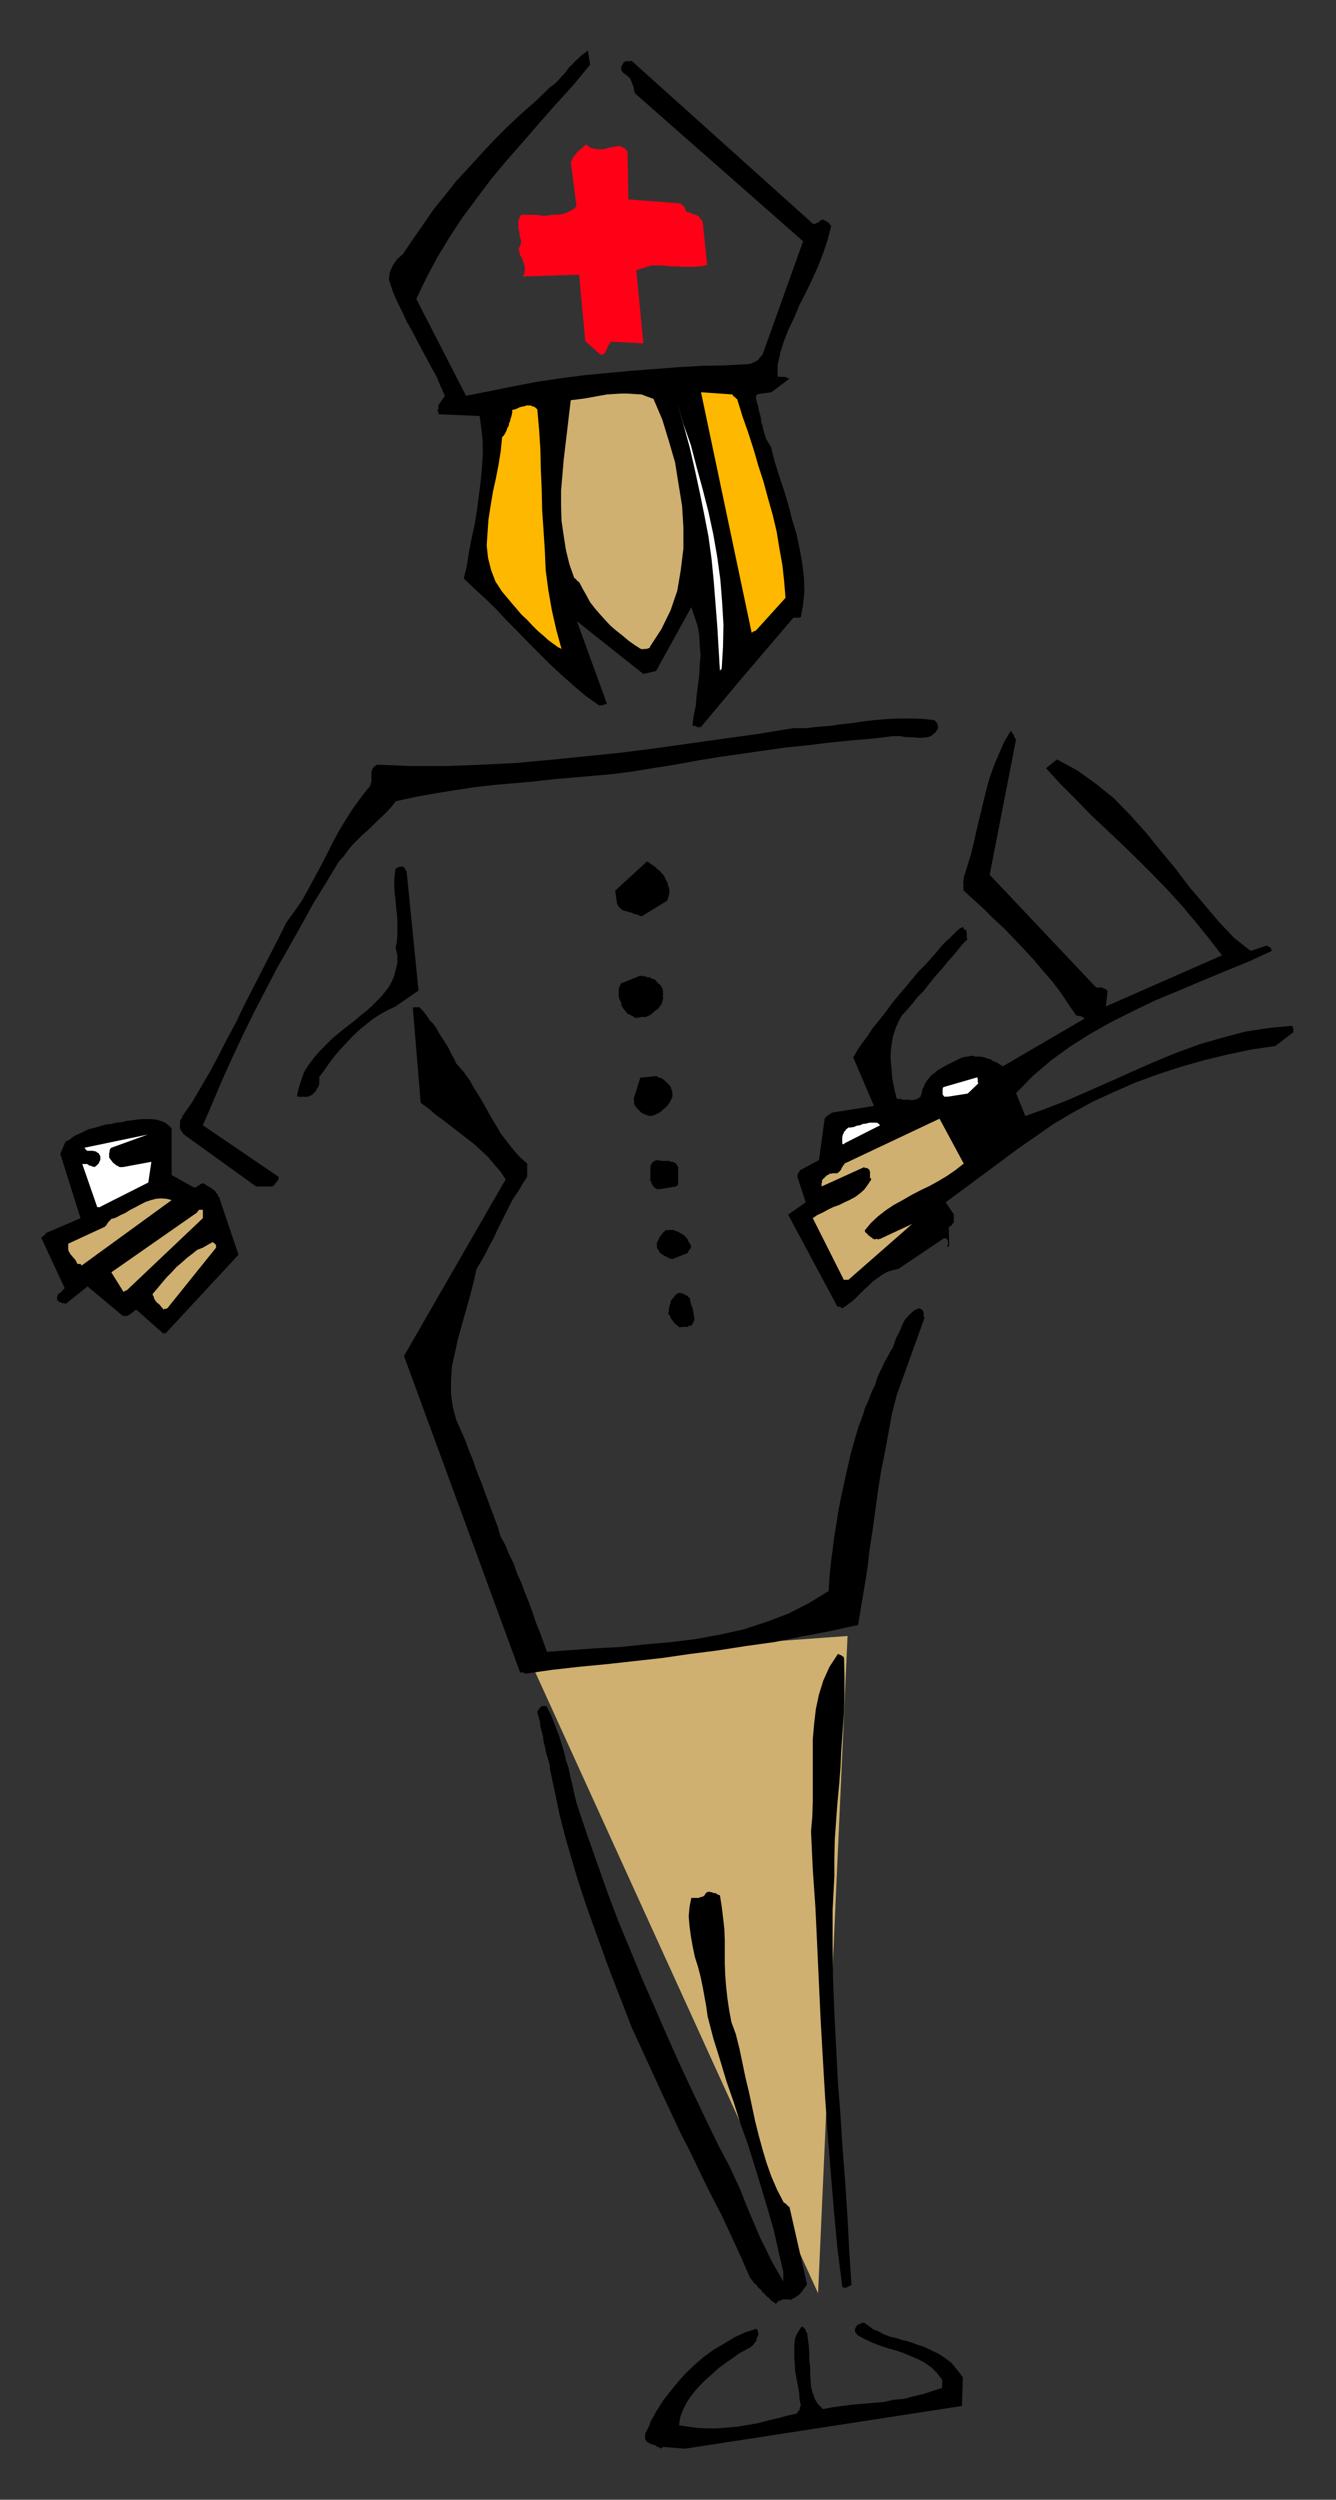 <?xml version="1.0" encoding="UTF-8" standalone="no"?>
<svg
   xmlns:dc="http://purl.org/dc/elements/1.1/"
   xmlns:cc="http://creativecommons.org/ns#"
   xmlns:rdf="http://www.w3.org/1999/02/22-rdf-syntax-ns#"
   xmlns:svg="http://www.w3.org/2000/svg"
   xmlns="http://www.w3.org/2000/svg"
   xmlns:sodipodi="http://sodipodi.sourceforge.net/DTD/sodipodi-0.dtd"
   xmlns:inkscape="http://www.inkscape.org/namespaces/inkscape"
   version="1.0"
   width="129.808mm"
   height="242.767mm"
   id="svg61"
   sodipodi:docname="CCM00852.WMF">
  <rect width="100%" height="100%" fill="#333333" stroke="none"/>
  <sodipodi:namedview
     pagecolor="#ffffff"
     bordercolor="#666666"
     borderopacity="1"
     objecttolerance="10"
     gridtolerance="10"
     guidetolerance="10"
     inkscape:pageopacity="0"
     inkscape:pageshadow="2"
     inkscape:window-width="640"
     inkscape:window-height="480"
     id="namedview63" />
  <defs
     id="defs3">
    <pattern
       id="WMFhbasepattern"
       patternUnits="userSpaceOnUse"
       width="6"
       height="6"
       x="0"
       y="0" />
  </defs>
  <path
     style="fill:#cfb070;fill-rule:evenodd;fill-opacity:1;stroke:none;"
     d="  M 194.405,609.059   L 311.241,600.494   L 300.414,841.759   L 194.405,609.059   L 194.405,609.059  z "
     id="path5" />
  <path
     style="fill:#000000;fill-rule:evenodd;fill-opacity:1;stroke:none;"
     d="  M 243.369,898.156   L 251.611,898.802   L 353.257,883.128   L 353.58,872.624   L 352.126,870.685   L 350.833,869.069   L 349.54,867.453   L 347.924,866.16   L 346.308,865.029   L 344.531,863.898   L 342.753,863.09   L 340.814,862.12   L 339.036,861.312   L 336.936,860.666   L 334.835,859.858   L 332.734,859.211   L 331.118,858.888   L 329.825,858.403   L 328.532,858.08   L 327.078,857.757   L 325.785,857.272   L 324.492,856.787   L 323.361,856.141   L 322.068,855.494   L 320.614,855.01   L 319.483,854.04   L 318.513,853.394   L 317.382,852.586   L 316.897,852.586   L 316.574,852.586   L 316.412,852.747   L 316.251,852.747   L 315.766,853.071   L 315.604,853.071   L 315.281,853.232   L 314.796,853.394   L 314.635,853.717   L 314.473,854.04   L 314.15,854.363   L 313.988,855.01   L 313.988,855.01   L 313.988,855.171   L 313.988,855.494   L 313.988,855.656   L 313.988,855.979   L 314.15,856.141   L 314.15,856.302   L 314.473,856.302   L 314.473,856.626   L 314.635,856.787   L 314.796,856.949   L 315.12,857.272   L 317.544,858.565   L 320.291,859.858   L 323.2,860.989   L 326.108,861.958   L 329.017,862.766   L 331.926,863.736   L 334.512,864.867   L 337.259,865.998   L 339.683,867.291   L 342.107,869.069   L 344.208,871.169   L 346.147,873.755   L 345.985,873.755   L 345.985,874.078   L 345.985,874.24   L 345.985,874.401   L 345.985,874.725   L 345.985,874.886   L 345.985,875.048   L 345.985,875.371   L 345.985,875.533   L 345.985,875.856   L 345.985,876.017   L 345.985,876.502   L 342.43,877.633   L 339.036,878.764   L 335.481,879.572   L 331.926,880.542   L 328.048,880.865   L 324.492,881.673   L 320.614,881.996   L 316.897,882.32   L 313.019,882.643   L 309.302,883.128   L 305.747,883.612   L 302.192,884.259   L 300.414,882.481   L 299.283,880.704   L 298.475,878.441   L 297.828,876.179   L 297.667,873.755   L 297.505,871.331   L 297.505,868.907   L 297.182,866.16   L 297.182,863.736   L 297.02,860.989   L 296.697,858.565   L 296.374,856.302   L 296.051,855.979   L 295.889,855.656   L 295.889,855.171   L 295.728,855.01   L 295.404,854.848   L 295.404,854.525   L 295.243,854.363   L 294.92,854.363   L 294.758,854.04   L 294.596,854.04   L 294.273,854.04   L 294.112,854.363   L 292.98,856.141   L 292.011,858.08   L 291.688,860.342   L 291.688,862.766   L 291.688,865.352   L 291.849,867.776   L 292.011,870.361   L 292.496,873.109   L 292.98,875.533   L 293.465,878.28   L 293.627,880.704   L 294.112,883.128   L 293.788,883.451   L 293.788,883.451   L 293.788,883.774   L 293.788,883.774   L 293.627,884.259   L 293.627,884.582   L 293.465,884.744   L 293.142,884.905   L 293.142,884.905   L 292.98,885.39   L 292.819,885.39   L 292.819,885.875   L 289.102,886.683   L 285.547,887.652   L 281.992,888.46   L 278.436,889.43   L 274.72,890.076   L 270.841,890.723   L 267.125,891.046   L 263.408,891.369   L 259.691,891.369   L 256.136,891.207   L 252.742,890.723   L 249.349,890.238   L 249.833,887.168   L 250.803,884.582   L 252.096,881.996   L 253.712,879.572   L 255.489,877.31   L 257.267,875.371   L 259.368,873.27   L 261.63,871.331   L 263.892,869.23   L 266.317,867.453   L 268.902,865.675   L 271.326,863.898   L 271.972,863.574   L 272.78,863.09   L 273.75,862.605   L 274.396,862.12   L 275.043,861.958   L 275.689,861.474   L 276.497,860.827   L 276.82,860.342   L 277.305,859.696   L 277.79,859.05   L 277.952,858.08   L 278.436,857.272   L 278.436,856.949   L 278.436,856.787   L 278.436,856.626   L 278.436,856.302   L 278.275,855.979   L 278.275,855.656   L 278.275,855.494   L 277.952,855.171   L 277.952,855.01   L 277.79,854.848   L 277.628,854.848   L 277.628,854.848   L 273.588,856.141   L 269.71,857.918   L 265.993,860.181   L 262.115,862.443   L 258.56,865.029   L 255.166,867.937   L 251.773,871.169   L 249.025,874.24   L 246.117,877.795   L 243.369,881.35   L 240.945,885.228   L 238.683,889.268   L 238.683,889.591   L 238.521,890.238   L 238.198,890.723   L 238.037,891.207   L 237.713,891.692   L 237.552,892.177   L 237.39,892.5   L 237.067,892.985   L 236.905,893.47   L 236.905,893.955   L 236.905,894.601   L 236.905,895.247   L 237.067,895.732   L 237.39,895.894   L 237.552,896.379   L 238.037,896.54   L 238.521,896.863   L 238.845,897.025   L 239.491,897.187   L 240.299,897.51   L 240.945,897.671   L 241.269,898.156   L 242.077,898.318   L 242.723,898.802   L 242.885,898.641   L 242.885,898.641   L 242.885,898.641   L 242.885,898.641   L 243.208,898.318   L 243.208,898.318   L 243.208,898.318   L 243.369,898.156   L 243.369,898.156   L 243.369,898.156   L 243.369,898.156   L 243.369,898.156   L 243.369,898.156  z "
     id="path7" />
  <path
     style="fill:#000000;fill-rule:evenodd;fill-opacity:1;stroke:none;"
     d="  M 285.547,845.152   L 285.547,844.991   L 285.547,844.991   L 285.87,844.667   L 285.87,844.667   L 286.032,844.506   L 286.193,844.506   L 286.516,844.506   L 286.678,844.344   L 287.001,844.344   L 287.163,844.021   L 287.324,844.021   L 287.809,844.021   L 287.809,844.021   L 287.971,844.021   L 288.294,844.021   L 288.456,844.021   L 288.779,844.021   L 288.94,844.021   L 289.102,844.021   L 289.425,844.021   L 289.587,844.021   L 289.91,844.021   L 290.072,844.021   L 290.233,844.344   L 290.718,844.021   L 291.364,843.536   L 292.011,843.375   L 292.496,842.89   L 293.142,842.567   L 293.627,842.082   L 294.112,841.597   L 294.596,840.951   L 294.92,840.466   L 295.404,839.82   L 295.889,839.173   L 296.374,838.527   L 289.91,810.086   L 289.587,809.924   L 289.425,809.924   L 289.425,809.601   L 289.102,809.601   L 289.102,809.439   L 288.94,809.278   L 288.779,809.278   L 288.779,808.955   L 288.456,808.793   L 288.294,808.793   L 287.971,808.47   L 287.809,808.47   L 285.385,803.783   L 283.284,798.936   L 281.507,793.926   L 280.052,789.078   L 278.598,783.745   L 277.305,778.574   L 276.174,773.242   L 275.043,767.909   L 273.75,762.576   L 272.619,757.082   L 271.488,751.749   L 270.195,746.578   L 268.579,742.215   L 267.771,737.852   L 267.125,733.489   L 266.64,729.126   L 266.317,724.924   L 266.155,720.723   L 266.155,716.521   L 266.155,712.158   L 265.993,707.956   L 265.509,703.755   L 265.024,699.715   L 264.377,695.675   L 263.892,695.513   L 263.731,695.513   L 263.246,695.19   L 263.084,695.029   L 262.6,694.867   L 261.953,694.867   L 261.469,694.544   L 260.984,694.544   L 260.499,694.382   L 260.176,694.382   L 259.691,694.544   L 259.206,694.867   L 259.045,695.19   L 258.721,695.675   L 258.56,695.837   L 258.075,696.16   L 257.59,696.321   L 257.267,696.321   L 256.621,696.645   L 256.136,696.645   L 255.489,696.645   L 255.005,696.645   L 254.358,696.645   L 253.873,696.645   L 253.227,699.877   L 252.904,703.432   L 253.227,707.148   L 253.712,710.704   L 254.358,714.42   L 255.166,718.299   L 256.297,721.854   L 257.267,725.571   L 258.075,729.449   L 258.721,733.004   L 259.368,736.559   L 259.853,740.114   L 261.953,748.194   L 264.377,755.951   L 266.801,764.031   L 269.548,771.949   L 271.972,779.706   L 274.72,787.301   L 277.144,795.057   L 279.568,802.975   L 281.83,810.571   L 284.092,818.327   L 285.87,826.245   L 287.648,834.002   L 287.648,834.164   L 287.648,834.648   L 287.648,834.972   L 287.648,835.295   L 287.648,835.618   L 287.648,835.78   L 287.648,835.941   L 287.648,836.264   L 287.648,836.426   L 287.648,836.749   L 287.648,836.911   L 287.648,837.396   L 285.385,833.517   L 283.123,829.477   L 281.184,825.437   L 279.083,821.236   L 277.305,817.034   L 275.366,812.51   L 273.588,808.147   L 271.811,803.622   L 269.71,799.097   L 267.771,794.896   L 265.509,790.694   L 263.408,786.654   L 258.56,776.635   L 253.873,766.778   L 249.187,756.759   L 244.662,746.578   L 240.299,736.559   L 235.774,726.217   L 231.573,716.036   L 227.209,705.532   L 223.169,694.867   L 219.291,683.878   L 215.413,672.89   L 211.696,661.74   L 210.888,658.346   L 210.241,655.276   L 209.433,652.044   L 208.787,648.974   L 207.817,646.065   L 207.171,643.156   L 206.201,640.086   L 205.393,637.339   L 204.262,634.43   L 203.293,631.844   L 202.161,629.097   L 200.869,626.673   L 200.707,626.35   L 200.222,626.188   L 199.737,626.188   L 199.576,626.188   L 199.091,626.188   L 198.929,626.35   L 198.445,626.673   L 198.283,626.835   L 197.96,627.32   L 197.798,627.481   L 197.475,627.966   L 197.313,628.612   L 197.798,630.228   L 198.283,632.006   L 198.445,633.783   L 198.929,635.561   L 199.414,637.339   L 199.576,639.116   L 200.061,640.894   L 200.384,642.671   L 200.869,644.449   L 201.353,646.065   L 201.838,647.842   L 202,649.62   L 203.777,657.861   L 205.555,666.426   L 207.656,674.506   L 209.918,682.424   L 212.342,690.504   L 214.928,698.422   L 217.675,706.179   L 220.422,713.774   L 223.169,721.369   L 226.078,728.964   L 228.987,736.398   L 231.896,743.993   L 235.613,752.072   L 239.168,759.829   L 242.723,767.586   L 246.278,775.181   L 249.833,782.776   L 253.712,790.371   L 257.267,797.804   L 260.984,805.399   L 264.862,812.833   L 268.417,820.428   L 271.972,828.185   L 275.528,836.264   L 276.174,836.911   L 276.82,837.88   L 277.79,838.688   L 278.436,839.658   L 279.406,840.466   L 280.052,841.436   L 280.86,842.082   L 281.507,842.89   L 282.476,843.536   L 283.123,844.344   L 284.092,844.991   L 284.9,845.637   L 284.9,845.475   L 284.9,845.475   L 284.9,845.475   L 284.9,845.475   L 285.224,845.475   L 285.224,845.475   L 285.224,845.152   L 285.385,845.152   L 285.385,845.152   L 285.385,845.152   L 285.385,845.152   L 285.547,845.152   L 285.547,845.152  z "
     id="path9" />
  <path
     style="fill:#000000;fill-rule:evenodd;fill-opacity:1;stroke:none;"
     d="  M 310.11,839.82   L 310.11,839.658   L 310.433,839.658   L 310.595,839.658   L 310.918,839.658   L 311.08,839.658   L 311.241,839.335   L 311.564,839.335   L 311.726,839.173   L 311.888,839.173   L 312.211,838.85   L 312.372,838.85   L 312.696,838.85   L 311.888,826.569   L 311.241,814.126   L 310.433,801.683   L 309.464,789.078   L 308.656,776.635   L 307.686,764.031   L 307.04,751.264   L 306.393,738.821   L 305.908,726.055   L 305.747,713.612   L 305.747,701.008   L 306.393,688.726   L 306.393,681.778   L 306.555,675.152   L 307.04,668.365   L 307.524,661.74   L 308.171,654.953   L 308.656,648.489   L 308.979,641.863   L 309.464,635.076   L 309.948,628.451   L 310.11,621.987   L 310.11,615.2   L 309.948,608.574   L 309.787,608.251   L 309.787,608.251   L 309.787,608.089   L 309.464,608.089   L 309.464,607.928   L 309.302,607.928   L 308.979,607.605   L 308.817,607.605   L 308.656,607.443   L 308.332,607.443   L 308.009,607.12   L 307.686,607.12   L 304.616,611.806   L 302.353,616.816   L 300.737,621.987   L 299.606,627.32   L 298.96,632.814   L 298.475,638.47   L 298.475,644.126   L 298.475,649.943   L 298.475,655.437   L 298.475,661.093   L 298.313,666.588   L 297.828,672.244   L 298.475,686.141   L 299.444,700.2   L 300.091,713.936   L 300.737,728.156   L 301.384,741.892   L 302.192,755.951   L 303,769.848   L 303.969,783.745   L 305.1,797.643   L 306.232,811.379   L 307.524,825.276   L 309.302,839.335   L 309.302,839.335   L 309.302,839.335   L 309.302,839.335   L 309.464,839.335   L 309.464,839.335   L 309.464,839.658   L 309.787,839.658   L 309.787,839.658   L 309.948,839.658   L 309.948,839.658   L 309.948,839.658   L 310.11,839.82   L 310.11,839.82  z "
     id="path11" />
  <path
     style="fill:#000000;fill-rule:evenodd;fill-opacity:1;stroke:none;"
     d="  M 192.627,614.392   L 202.646,612.937   L 212.665,611.806   L 222.846,610.837   L 233.027,609.705   L 243.208,608.574   L 253.227,607.12   L 263.408,605.827   L 273.75,604.211   L 284.254,602.757   L 294.596,600.656   L 304.777,598.717   L 315.12,596.455   L 316.251,589.506   L 317.382,582.88   L 318.513,575.932   L 319.321,568.821   L 320.452,561.55   L 321.422,554.439   L 322.392,547.329   L 323.523,540.219   L 324.977,532.947   L 326.27,525.837   L 327.563,518.888   L 329.34,511.939   L 339.521,483.66   L 339.198,483.175   L 339.198,482.69   L 339.198,482.529   L 339.198,482.044   L 339.198,481.882   L 339.036,481.559   L 339.036,481.236   L 338.713,480.913   L 338.552,480.751   L 338.067,480.428   L 337.905,480.266   L 337.42,480.266   L 335.804,480.913   L 334.512,482.044   L 333.38,483.175   L 332.249,484.468   L 331.441,486.084   L 330.795,487.7   L 329.987,489.477   L 329.179,490.932   L 328.532,492.709   L 327.886,494.648   L 326.916,496.103   L 326.108,497.719   L 324.977,499.658   L 324.008,501.759   L 322.876,504.021   L 322.068,505.96   L 321.422,508.223   L 320.452,510.162   L 319.483,512.424   L 318.675,514.686   L 317.705,516.626   L 317.059,518.888   L 316.251,521.15   L 315.281,523.574   L 313.827,528.584   L 312.372,533.755   L 311.241,538.764   L 310.11,543.774   L 308.979,548.945   L 308.009,553.793   L 307.201,558.964   L 306.393,563.812   L 305.747,568.983   L 305.1,573.831   L 304.616,578.84   L 304.292,584.012   L 297.182,588.375   L 289.587,592.253   L 281.507,595.323   L 273.104,598.07   L 264.377,600.01   L 255.489,601.626   L 246.44,602.757   L 237.067,603.565   L 228.017,604.534   L 218.806,605.019   L 209.918,605.666   L 200.869,606.312   L 199.576,602.757   L 198.283,599.202   L 196.829,595.647   L 195.536,591.768   L 194.243,588.213   L 192.789,584.658   L 191.496,581.103   L 189.88,577.548   L 188.587,573.831   L 186.971,570.599   L 185.517,567.044   L 183.739,563.812   L 182.769,560.418   L 181.638,557.348   L 180.507,554.278   L 179.214,550.884   L 178.083,547.814   L 176.952,544.582   L 175.659,541.512   L 174.528,538.441   L 173.397,535.209   L 172.104,532.139   L 170.973,528.907   L 169.68,525.998   L 167.579,521.312   L 166.286,516.464   L 165.64,511.616   L 165.64,506.607   L 165.963,501.435   L 167.094,496.426   L 168.225,491.255   L 169.68,486.084   L 171.134,480.913   L 172.589,475.742   L 173.881,470.732   L 175.013,465.723   L 176.79,462.814   L 178.406,459.905   L 179.699,457.319   L 181.315,454.411   L 182.608,451.502   L 184.062,448.593   L 185.517,445.685   L 186.971,442.776   L 188.425,440.029   L 190.203,437.443   L 191.819,434.696   L 193.597,431.949   L 193.597,427.101   L 190.849,424.677   L 188.425,421.93   L 186.163,419.021   L 183.901,416.112   L 182.123,413.042   L 180.184,409.81   L 178.406,406.578   L 176.467,403.185   L 174.528,400.114   L 172.589,396.721   L 170.326,393.489   L 167.579,390.418   L 166.771,388.641   L 165.64,386.702   L 164.67,384.601   L 163.539,382.823   L 162.408,381.046   L 161.277,379.268   L 160.307,377.491   L 159.176,375.875   L 157.721,374.42   L 156.59,372.643   L 155.297,371.027   L 153.681,369.411   L 153.681,369.734   L 153.681,369.734   L 153.52,369.734   L 153.358,369.734   L 153.035,369.734   L 152.873,369.734   L 152.712,369.734   L 152.389,369.734   L 152.227,369.734   L 151.904,369.734   L 151.742,369.734   L 151.581,369.734   L 154.489,404.8   L 157.398,406.901   L 159.984,409.164   L 162.893,411.264   L 165.801,413.527   L 168.549,415.627   L 171.457,417.89   L 174.366,420.152   L 176.79,422.415   L 179.376,424.839   L 181.638,427.586   L 183.901,430.171   L 185.678,432.918   L 148.349,497.719   L 191.011,613.907   L 191.334,613.907   L 191.334,613.907   L 191.334,613.907   L 191.496,613.907   L 191.496,613.907   L 191.819,613.907   L 191.819,613.907   L 191.981,613.907   L 192.142,613.907   L 192.465,614.069   L 192.627,614.069   L 192.627,614.392   L 192.627,614.392  z "
     id="path13" />
  <path
     style="fill:#000000;fill-rule:evenodd;fill-opacity:1;stroke:none;"
     d="  M 60.762,489.477   L 87.587,460.551   L 80.638,440.029   L 80.638,439.544   L 80.154,439.221   L 79.992,438.413   L 79.507,438.089   L 79.184,437.443   L 78.699,436.958   L 78.053,436.473   L 77.406,435.989   L 76.598,435.504   L 75.952,435.181   L 75.306,434.696   L 74.498,434.211   L 74.174,434.534   L 74.013,434.534   L 73.69,434.534   L 73.528,434.696   L 73.366,434.858   L 73.043,435.181   L 72.882,435.181   L 72.558,435.342   L 72.397,435.504   L 71.912,435.827   L 71.75,435.827   L 71.104,435.827   L 63.024,431.302   L 63.024,414.173   L 61.893,413.042   L 60.6,412.072   L 58.984,411.426   L 57.368,410.941   L 55.59,410.78   L 53.813,410.78   L 52.035,410.78   L 50.258,410.941   L 48.318,411.264   L 46.541,411.426   L 44.763,411.911   L 42.662,412.072   L 40.885,412.557   L 39.107,412.719   L 37.33,413.204   L 35.714,413.688   L 33.936,414.173   L 32.482,414.496   L 30.866,415.304   L 29.573,415.951   L 27.957,416.597   L 26.664,417.405   L 25.533,418.375   L 24.078,419.021   L 22.139,423.546   L 29.573,447.139   L 16.806,452.633   L 16.806,452.795   L 16.806,452.795   L 16.806,452.956   L 16.483,452.956   L 16.483,453.28   L 16.322,453.28   L 16.322,453.441   L 16.16,453.603   L 15.837,453.603   L 15.675,453.926   L 15.352,454.088   L 15.19,454.411   L 23.755,472.833   L 23.432,473.156   L 23.27,473.318   L 22.947,473.641   L 22.786,473.964   L 22.301,474.287   L 22.139,474.449   L 21.978,474.61   L 21.493,474.934   L 21.17,475.095   L 21.17,475.58   L 21.008,476.065   L 20.846,476.55   L 21.008,476.873   L 21.008,477.196   L 21.17,477.358   L 21.493,477.519   L 21.654,477.842   L 22.139,478.004   L 22.301,478.004   L 22.786,478.327   L 23.27,478.327   L 23.432,478.327   L 23.917,478.489   L 24.078,478.65   L 32.158,472.186   L 45.086,483.013   L 45.571,483.013   L 46.056,483.013   L 46.541,483.013   L 46.864,483.013   L 47.187,482.69   L 47.672,482.529   L 47.995,482.205   L 48.48,481.882   L 48.803,481.559   L 49.126,481.397   L 49.611,480.913   L 50.096,480.751   L 59.954,489.477   L 60.115,489.477   L 60.115,489.154   L 60.115,489.477   L 60.277,489.154   L 60.277,489.477   L 60.6,489.477   L 60.6,489.477   L 60.6,489.477   L 60.762,489.154   L 60.762,489.477   L 60.762,489.154   L 60.762,489.477   L 60.762,489.477  z "
     id="path15" />
  <path
     style="fill:#000000;fill-rule:evenodd;fill-opacity:1;stroke:none;"
     d="  M 249.995,487.215   L 250.318,487.053   L 250.803,487.053   L 250.965,487.053   L 251.126,487.053   L 251.611,487.053   L 251.773,487.053   L 252.096,487.053   L 252.581,487.053   L 252.742,486.73   L 252.904,486.73   L 253.389,486.569   L 253.873,486.569   L 254.358,485.922   L 254.681,485.114   L 255.005,484.468   L 255.005,483.66   L 254.681,482.69   L 254.681,482.044   L 254.52,481.236   L 254.358,480.105   L 253.873,479.135   L 253.712,478.327   L 253.389,477.358   L 253.389,476.55   L 252.904,476.226   L 252.742,476.065   L 252.581,475.742   L 252.257,475.58   L 251.773,475.418   L 251.449,475.095   L 251.126,474.934   L 250.803,474.934   L 250.318,474.61   L 249.833,474.61   L 249.349,474.61   L 249.025,474.61   L 248.702,474.934   L 248.217,475.095   L 247.894,475.58   L 247.409,476.226   L 246.925,476.711   L 246.44,477.358   L 246.278,478.004   L 246.117,478.65   L 245.793,479.62   L 245.632,480.428   L 245.632,481.397   L 245.309,482.205   L 245.793,482.69   L 246.117,483.175   L 246.278,483.66   L 246.44,484.145   L 246.925,484.468   L 247.086,484.953   L 247.571,485.437   L 247.894,485.922   L 248.217,486.084   L 248.702,486.569   L 249.025,486.73   L 249.349,487.215   L 249.349,487.215   L 249.349,487.053   L 249.349,487.215   L 249.349,487.053   L 249.672,487.215   L 249.672,487.215   L 249.672,487.215   L 249.833,487.215   L 249.833,487.053   L 249.833,487.215   L 249.833,487.053   L 249.995,487.215   L 249.995,487.215  z "
     id="path17" />
  <path
     style="fill:#cfb070;fill-rule:evenodd;fill-opacity:1;stroke:none;"
     d="  M 61.408,480.266   L 79.346,457.966   L 79.346,457.966   L 79.346,457.643   L 79.346,457.481   L 79.346,457.319   L 79.346,456.996   L 79.184,456.835   L 79.184,456.835   L 78.861,456.512   L 78.861,456.35   L 78.699,456.35   L 78.376,456.188   L 78.214,455.865   L 76.437,456.835   L 74.498,457.966   L 72.397,458.774   L 70.619,460.228   L 68.68,461.683   L 66.902,463.299   L 64.802,465.076   L 63.024,467.015   L 61.246,468.793   L 59.469,470.894   L 57.853,472.833   L 56.075,474.934   L 56.075,475.418   L 56.398,475.742   L 56.56,476.55   L 56.722,476.873   L 57.045,477.358   L 57.368,477.842   L 57.853,478.327   L 58.338,478.65   L 58.822,479.135   L 59.146,479.62   L 59.63,480.105   L 60.115,480.751   L 60.277,480.428   L 60.277,480.428   L 60.277,480.428   L 60.6,480.428   L 60.762,480.428   L 61.085,480.428   L 61.085,480.266   L 61.246,480.266   L 61.408,480.266   L 61.408,480.266   L 61.408,480.266   L 61.408,480.266   L 61.408,480.266  z "
     id="path19" />
  <path
     style="fill:#000000;fill-rule:evenodd;fill-opacity:1;stroke:none;"
     d="  M 309.302,480.266   L 310.918,479.135   L 312.696,477.842   L 314.15,476.55   L 315.766,474.934   L 317.382,473.318   L 318.836,472.025   L 320.452,470.409   L 322.23,469.116   L 323.846,467.985   L 325.785,466.854   L 327.886,466.207   L 329.987,465.723   L 346.793,454.411   L 347.116,454.572   L 347.278,454.572   L 347.44,454.734   L 347.763,454.734   L 347.924,455.057   L 347.924,455.219   L 348.086,455.542   L 348.086,455.865   L 348.086,456.188   L 348.086,456.35   L 348.086,456.512   L 348.409,456.512   L 347.924,456.996   L 347.924,457.319   L 347.763,457.481   L 347.763,457.643   L 347.763,457.643   L 347.763,457.643   L 347.763,457.643   L 347.763,457.643   L 347.924,457.643   L 348.086,457.643   L 348.409,457.481   L 348.571,457.319   L 348.409,450.694   L 348.409,450.694   L 348.409,450.532   L 348.571,450.371   L 348.894,450.048   L 349.056,450.048   L 349.217,449.886   L 349.54,449.724   L 349.54,449.724   L 349.702,449.401   L 350.025,448.916   L 350.187,448.755   L 350.348,448.27   L 350.348,448.27   L 350.187,448.108   L 350.187,447.947   L 350.187,447.947   L 350.348,447.624   L 350.187,447.462   L 350.348,447.139   L 350.187,446.977   L 350.187,446.816   L 350.348,446.493   L 350.187,446.331   L 350.348,445.846   L 347.278,441.321   L 374.104,421.445   L 380.406,417.082   L 386.87,412.557   L 393.98,408.356   L 401.414,404.316   L 409.171,400.761   L 416.928,397.367   L 425.331,394.297   L 433.734,391.55   L 442.299,389.126   L 451.025,387.025   L 459.428,385.247   L 468.316,383.954   L 475.103,378.783   L 474.942,378.783   L 474.942,378.622   L 474.942,378.622   L 474.942,378.299   L 474.942,378.137   L 474.942,377.975   L 474.942,377.652   L 474.942,377.491   L 474.942,377.329   L 474.619,377.006   L 474.619,376.844   L 474.619,376.521   L 465.892,377.329   L 457.489,378.622   L 448.924,380.884   L 440.521,383.308   L 432.118,386.378   L 423.876,389.772   L 415.796,393.327   L 407.878,396.882   L 399.798,400.437   L 392.041,403.831   L 384.123,406.901   L 376.528,409.648   L 373.134,401.245   L 379.275,394.943   L 385.9,389.287   L 393.011,384.116   L 400.444,379.43   L 408.201,375.067   L 416.281,371.027   L 424.361,367.148   L 432.926,363.593   L 441.329,360.038   L 449.894,356.483   L 458.62,352.928   L 467.023,349.05   L 466.862,348.888   L 466.862,348.726   L 466.862,348.403   L 466.862,348.242   L 466.539,347.918   L 466.539,347.757   L 466.377,347.757   L 466.215,347.595   L 465.892,347.595   L 465.731,347.272   L 465.246,347.272   L 465.084,347.11   L 459.267,349.05   L 453.126,344.202   L 447.631,338.384   L 442.299,332.082   L 436.804,325.618   L 431.795,318.992   L 426.139,312.205   L 420.806,305.58   L 414.988,299.116   L 409.009,292.975   L 402.384,287.643   L 395.596,282.795   L 388.163,278.755   L 384.123,281.987   L 389.456,287.804   L 395.112,293.46   L 400.606,299.116   L 406.262,304.449   L 411.918,309.781   L 417.412,315.114   L 423.068,320.77   L 428.401,326.264   L 433.734,332.082   L 438.905,338.223   L 443.753,344.202   L 448.763,350.665   L 406.1,369.411   L 406.747,363.593   L 406.262,363.432   L 406.1,363.108   L 405.777,362.947   L 405.292,362.785   L 405.131,362.785   L 404.646,362.462   L 404.323,362.462   L 404,362.462   L 403.515,362.462   L 403.192,362.462   L 402.707,362.462   L 402.384,362.3   L 363.438,321.093   L 373.134,271.321   L 372.972,271.321   L 372.811,271.16   L 372.811,270.837   L 372.488,270.675   L 372.488,270.513   L 372.326,270.19   L 372.326,269.705   L 372.003,269.544   L 371.841,269.059   L 371.68,268.897   L 371.356,268.574   L 371.195,268.251   L 368.771,272.291   L 366.993,276.331   L 365.216,280.532   L 363.6,284.896   L 362.307,289.42   L 361.176,294.107   L 360.044,298.793   L 358.913,303.479   L 357.782,308.489   L 356.651,313.175   L 355.358,317.538   L 353.904,322.063   L 353.904,322.709   L 353.742,323.356   L 353.742,323.84   L 353.742,324.325   L 353.904,324.81   L 353.742,324.972   L 353.904,325.456   L 353.742,325.618   L 353.742,326.103   L 353.904,326.264   L 353.742,326.749   L 353.904,326.911   L 357.62,330.304   L 361.337,333.698   L 364.892,337.253   L 368.771,340.808   L 372.488,344.686   L 376.043,348.403   L 379.598,352.281   L 382.992,356.321   L 386.385,360.2   L 389.456,364.24   L 392.364,368.603   L 395.112,372.643   L 395.273,372.804   L 395.596,372.804   L 395.92,372.804   L 396.243,372.966   L 396.404,372.966   L 396.889,372.966   L 397.051,372.966   L 397.374,373.289   L 397.536,373.289   L 397.697,373.451   L 398.02,373.612   L 398.182,373.935   L 368.286,391.388   L 367.155,390.742   L 366.024,389.934   L 364.892,389.61   L 363.761,388.802   L 362.468,388.479   L 361.176,387.994   L 359.721,387.833   L 358.267,387.833   L 356.812,387.51   L 355.358,387.833   L 353.904,387.994   L 352.611,388.479   L 350.995,389.287   L 349.702,389.934   L 348.086,390.742   L 346.793,391.388   L 345.5,392.196   L 344.369,392.842   L 343.238,393.812   L 342.107,394.62   L 341.299,395.589   L 340.329,396.721   L 339.683,397.852   L 339.198,398.983   L 339.036,399.306   L 338.713,399.791   L 338.713,400.114   L 338.552,400.437   L 338.552,400.761   L 338.552,400.922   L 338.39,401.245   L 338.39,401.569   L 338.39,401.892   L 338.067,402.053   L 338.067,402.215   L 338.067,402.538   L 337.42,403.023   L 336.774,403.346   L 336.128,403.669   L 335.481,403.669   L 334.835,403.831   L 333.865,403.669   L 333.219,403.669   L 332.249,403.669   L 331.603,403.669   L 330.795,403.346   L 329.987,403.346   L 329.34,403.346   L 328.694,400.922   L 328.048,398.013   L 327.563,395.105   L 327.401,392.196   L 327.078,389.287   L 327.078,386.378   L 327.401,383.47   L 327.886,380.561   L 328.694,377.975   L 329.825,375.228   L 331.118,372.804   L 333.219,370.542   L 335.158,368.28   L 336.936,366.017   L 339.036,363.916   L 340.814,361.654   L 342.592,359.392   L 344.369,357.291   L 346.147,355.352   L 347.924,353.089   L 349.702,351.15   L 351.48,349.05   L 353.257,346.787   L 355.358,344.686   L 355.035,344.363   L 355.035,344.202   L 355.035,344.04   L 355.035,343.717   L 355.035,343.232   L 355.035,343.07   L 355.035,342.909   L 355.035,342.586   L 355.035,342.424   L 354.873,342.101   L 354.873,341.778   L 354.873,341.293   L 354.388,341.293   L 354.227,341.293   L 353.904,341.131   L 353.904,341.131   L 353.904,340.808   L 353.904,340.646   L 353.742,340.646   L 353.742,340.323   L 353.58,340.323   L 353.257,340.323   L 353.096,340.646   L 352.611,340.646   L 351.318,341.778   L 350.025,343.07   L 348.894,344.202   L 347.44,345.494   L 346.308,346.626   L 345.177,347.918   L 343.884,349.534   L 342.753,350.827   L 341.46,352.281   L 340.168,353.736   L 338.713,355.19   L 337.42,356.483   L 334.996,359.392   L 332.734,362.139   L 330.472,364.724   L 328.209,367.472   L 326.27,370.057   L 324.331,372.643   L 322.23,375.228   L 320.291,377.652   L 318.513,380.399   L 316.574,382.985   L 314.796,385.57   L 313.342,388.156   L 320.937,405.932   L 305.747,408.356   L 305.262,408.517   L 305.1,408.84   L 304.777,408.84   L 304.616,409.002   L 304.292,409.164   L 304.131,409.487   L 303.646,409.648   L 303.484,409.81   L 303.323,410.133   L 303,410.295   L 302.838,410.618   L 302.838,410.618   L 300.737,425.808   L 294.112,429.363   L 293.788,429.525   L 293.627,429.848   L 293.627,430.01   L 293.465,430.171   L 293.465,430.171   L 293.142,430.494   L 293.142,430.656   L 292.98,430.818   L 292.98,431.302   L 292.819,431.626   L 292.819,431.787   L 292.819,431.949   L 295.889,441.321   L 289.425,445.846   L 307.524,479.62   L 307.524,479.62   L 307.524,479.62   L 307.686,479.62   L 307.686,479.62   L 308.009,479.62   L 308.009,479.62   L 308.171,479.62   L 308.332,479.62   L 308.656,479.781   L 308.817,479.781   L 308.979,480.105   L 309.302,480.266   L 309.302,480.266  z "
     id="path21" />
  <path
     style="fill:#cfb070;fill-rule:evenodd;fill-opacity:1;stroke:none;"
     d="  M 46.541,473.641   L 74.498,447.139   L 74.498,446.977   L 74.498,446.816   L 74.498,446.493   L 74.498,446.331   L 74.498,445.846   L 74.498,445.685   L 74.498,445.361   L 74.498,445.2   L 74.498,445.038   L 74.498,444.715   L 74.498,444.23   L 74.174,443.907   L 74.174,444.069   L 74.013,444.069   L 73.69,444.069   L 73.528,444.069   L 73.528,444.069   L 73.366,444.069   L 73.043,444.069   L 72.882,444.23   L 72.882,444.553   L 72.558,444.553   L 72.558,444.715   L 72.397,445.038   L 40.885,467.015   L 45.41,474.287   L 45.571,473.964   L 45.571,473.964   L 45.571,473.964   L 45.894,473.964   L 45.894,473.802   L 46.056,473.802   L 46.218,473.802   L 46.218,473.641   L 46.541,473.641   L 46.541,473.641   L 46.541,473.641   L 46.541,473.641   L 46.541,473.641  z "
     id="path23" />
  <path
     style="fill:#cfb070;fill-rule:evenodd;fill-opacity:1;stroke:none;"
     d="  M 311.564,469.762   L 334.996,449.24   L 323.2,454.734   L 322.876,454.734   L 322.715,455.057   L 322.715,454.734   L 322.392,455.057   L 322.23,454.734   L 322.068,454.734   L 321.745,454.734   L 321.584,454.734   L 321.422,455.057   L 321.099,454.734   L 320.937,455.057   L 320.937,454.734   L 320.614,454.734   L 320.452,454.572   L 320.291,454.411   L 319.806,454.088   L 319.483,453.926   L 319.321,453.603   L 318.836,453.441   L 318.675,453.28   L 318.513,452.795   L 318.028,452.633   L 317.705,452.148   L 317.544,451.664   L 319.806,448.916   L 322.392,446.493   L 325.3,444.23   L 328.209,442.291   L 331.441,440.513   L 334.512,438.736   L 337.905,436.958   L 341.299,435.342   L 344.531,433.565   L 347.763,431.626   L 350.833,429.525   L 353.904,427.101   L 345.016,410.618   L 310.11,427.101   L 309.948,427.586   L 309.787,427.747   L 309.464,427.909   L 309.464,428.232   L 309.302,428.394   L 308.979,428.878   L 308.979,429.04   L 308.817,429.363   L 308.656,429.525   L 308.332,430.01   L 308.009,430.171   L 307.686,430.494   L 307.524,430.656   L 307.524,430.656   L 307.201,430.656   L 307.04,430.656   L 307.04,430.656   L 306.878,430.656   L 306.555,430.656   L 306.393,430.656   L 306.232,430.656   L 305.908,430.656   L 305.747,430.656   L 305.747,430.656   L 305.262,430.818   L 304.777,430.818   L 304.616,430.818   L 304.292,431.141   L 304.131,431.302   L 303.646,431.302   L 303.484,431.626   L 303.323,431.787   L 303,431.949   L 302.838,432.272   L 302.353,432.595   L 302.192,432.918   L 301.868,433.08   L 301.868,433.565   L 301.868,433.565   L 301.868,434.05   L 301.868,434.05   L 301.707,434.211   L 301.707,434.534   L 301.707,434.858   L 301.707,435.181   L 301.707,435.181   L 301.707,435.504   L 301.707,435.504   L 317.382,428.394   L 317.544,428.717   L 317.705,428.717   L 318.028,428.717   L 318.19,428.717   L 318.513,428.717   L 318.513,428.878   L 318.675,428.878   L 318.836,429.04   L 318.836,429.04   L 319.16,429.363   L 319.16,429.363   L 319.321,429.363   L 319.321,429.848   L 319.483,430.01   L 319.483,430.494   L 319.483,430.656   L 319.483,430.818   L 319.483,431.141   L 319.483,431.302   L 319.483,431.787   L 319.483,431.949   L 319.483,432.272   L 319.806,432.595   L 319.968,432.918   L 318.675,434.858   L 317.382,436.635   L 315.766,438.089   L 313.988,439.382   L 311.888,440.513   L 310.11,441.321   L 308.171,442.291   L 305.908,443.099   L 303.969,444.069   L 302.192,445.038   L 300.091,446.008   L 298.475,447.139   L 309.948,469.924   L 309.948,469.762   L 309.948,469.762   L 310.11,469.762   L 310.11,469.762   L 310.433,469.762   L 310.595,469.762   L 310.918,469.762   L 311.08,469.762   L 311.08,469.762   L 311.241,469.762   L 311.241,469.762   L 311.564,469.762   L 311.564,469.762  z "
     id="path25" />
  <path
     style="fill:#cfb070;fill-rule:evenodd;fill-opacity:1;stroke:none;"
     d="  M 29.896,464.591   L 63.024,440.513   L 61.246,440.029   L 59.146,439.867   L 57.206,440.029   L 55.429,440.513   L 53.49,441.16   L 51.55,442.129   L 49.773,443.099   L 47.834,444.069   L 46.056,445.2   L 44.278,446.008   L 42.501,446.977   L 40.723,447.462   L 40.723,447.624   L 40.4,447.947   L 40.238,448.108   L 40.077,448.27   L 39.754,448.593   L 39.592,448.916   L 39.269,449.24   L 39.107,449.724   L 38.946,449.886   L 38.622,450.048   L 38.461,450.371   L 37.976,450.532   L 25.048,456.512   L 25.048,457.481   L 25.048,458.127   L 25.048,458.612   L 25.21,459.259   L 25.533,459.743   L 25.856,460.39   L 26.341,460.875   L 26.826,461.521   L 27.31,462.006   L 27.795,462.652   L 28.118,463.299   L 28.442,463.945   L 28.603,463.945   L 28.603,463.945   L 28.765,463.945   L 28.765,463.945   L 29.088,463.945   L 29.088,463.945   L 29.25,463.945   L 29.573,463.945   L 29.573,464.107   L 29.734,464.107   L 29.896,464.43   L 29.896,464.591   L 29.896,464.591  z "
     id="path27" />
  <path
     style="fill:#000000;fill-rule:evenodd;fill-opacity:1;stroke:none;"
     d="  M 246.925,462.167   L 252.581,459.905   L 252.581,459.743   L 252.581,459.743   L 252.742,459.42   L 252.742,459.259   L 252.904,459.259   L 252.904,459.097   L 253.227,458.774   L 253.227,458.612   L 253.389,458.451   L 253.389,458.451   L 253.712,458.127   L 253.873,457.966   L 253.712,457.966   L 253.712,457.643   L 253.712,457.481   L 253.712,457.319   L 253.712,456.996   L 253.389,456.835   L 253.389,456.512   L 253.227,456.35   L 253.227,456.188   L 252.904,455.865   L 252.742,455.704   L 252.742,455.542   L 252.581,455.057   L 252.257,454.572   L 251.773,454.088   L 251.449,453.603   L 250.965,453.28   L 250.48,452.956   L 249.833,452.633   L 249.349,452.31   L 249.025,452.148   L 248.217,451.825   L 247.571,451.664   L 246.925,451.179   L 246.925,451.502   L 246.925,451.502   L 246.763,451.502   L 246.44,451.502   L 246.278,451.502   L 246.117,451.502   L 245.793,451.502   L 245.309,451.502   L 245.147,451.502   L 244.985,451.502   L 244.662,451.502   L 244.501,451.502   L 244.177,451.825   L 243.854,452.148   L 243.531,452.31   L 243.208,452.795   L 242.885,453.28   L 242.723,453.441   L 242.238,453.926   L 242.077,454.572   L 241.753,455.057   L 241.592,455.542   L 241.269,456.188   L 241.107,456.512   L 241.269,457.481   L 241.269,458.127   L 241.592,458.612   L 242.077,459.259   L 242.238,459.743   L 242.885,460.228   L 243.369,460.551   L 244.016,461.036   L 244.662,461.198   L 245.309,461.683   L 246.278,462.006   L 246.925,462.167   L 246.925,462.167  z "
     id="path29" />
  <path
     style="fill:#ffffff;fill-rule:evenodd;fill-opacity:1;stroke:none;"
     d="  M 36.845,442.937   L 54.459,434.05   L 55.59,426.454   L 45.086,428.394   L 44.763,428.394   L 43.955,428.394   L 43.632,428.232   L 43.147,427.909   L 42.662,427.747   L 42.178,427.262   L 41.854,427.101   L 41.37,426.616   L 41.046,426.131   L 40.723,425.808   L 40.4,425.323   L 40.077,424.839   L 40.077,424.677   L 40.077,424.192   L 40.077,424.031   L 40.077,423.546   L 40.077,423.223   L 40.238,422.899   L 40.238,422.576   L 40.238,422.415   L 40.4,421.93   L 40.4,421.768   L 40.723,421.445   L 40.885,421.283   L 54.298,416.435   L 31.027,421.283   L 31.35,421.768   L 31.674,422.091   L 31.997,422.415   L 32.482,422.415   L 32.805,422.415   L 33.29,422.415   L 33.774,422.415   L 34.259,422.415   L 34.582,422.576   L 35.067,422.576   L 35.552,422.899   L 35.714,423.061   L 36.037,423.223   L 36.037,423.223   L 36.198,423.223   L 36.198,423.223   L 36.36,423.546   L 36.36,423.546   L 36.36,423.707   L 36.683,424.031   L 36.683,424.192   L 36.845,424.354   L 36.845,424.677   L 36.845,424.839   L 36.845,425.323   L 36.845,425.808   L 36.683,425.97   L 36.683,426.131   L 36.36,426.616   L 36.36,426.939   L 36.198,427.101   L 36.037,427.262   L 35.714,427.586   L 35.552,427.747   L 35.39,427.909   L 34.906,428.232   L 34.582,428.394   L 34.259,428.232   L 33.936,428.232   L 33.451,427.909   L 33.128,427.909   L 32.643,427.747   L 32.482,427.586   L 31.997,427.262   L 31.512,427.262   L 31.027,427.262   L 30.542,427.262   L 30.219,427.262   L 35.714,443.099   L 36.037,443.099   L 36.037,443.099   L 36.037,443.099   L 36.198,443.099   L 36.198,443.099   L 36.36,443.099   L 36.683,443.099   L 36.683,443.099   L 36.845,443.099   L 36.845,443.099   L 36.845,443.099   L 36.845,442.937   L 36.845,442.937  z "
     id="path31" />
  <path
     style="fill:#000000;fill-rule:evenodd;fill-opacity:1;stroke:none;"
     d="  M 242.4,436.473   L 248.217,435.504   L 248.702,435.181   L 249.025,434.696   L 249.025,434.05   L 249.025,433.08   L 249.025,432.434   L 249.025,431.626   L 249.025,430.818   L 249.025,430.01   L 249.025,429.363   L 249.025,428.394   L 248.702,427.747   L 248.217,427.101   L 248.056,426.939   L 247.409,426.616   L 246.925,426.454   L 246.278,426.454   L 245.793,426.131   L 245.147,426.131   L 244.501,426.131   L 243.854,426.131   L 243.208,426.131   L 242.4,425.97   L 241.753,425.97   L 241.107,425.808   L 240.461,426.131   L 239.814,426.454   L 239.329,426.939   L 239.168,427.586   L 238.845,427.909   L 238.845,428.717   L 238.845,429.525   L 238.845,430.171   L 238.845,430.818   L 238.845,431.787   L 238.845,432.434   L 238.683,432.918   L 238.845,433.403   L 239.168,433.726   L 239.168,434.211   L 239.329,434.534   L 239.491,434.858   L 239.814,435.342   L 239.976,435.504   L 240.461,435.989   L 240.945,436.312   L 241.269,436.473   L 241.753,436.473   L 242.4,436.473   L 242.4,436.473  z "
     id="path33" />
  <path
     style="fill:#000000;fill-rule:evenodd;fill-opacity:1;stroke:none;"
     d="  M 94.697,435.504   L 99.384,435.504   L 99.869,435.504   L 100.192,435.342   L 100.515,435.181   L 100.838,434.858   L 101,434.696   L 101.161,434.211   L 101.485,434.05   L 101.646,433.726   L 101.969,433.403   L 102.131,433.08   L 102.293,432.595   L 102.293,431.949   L 74.498,413.042   L 78.053,404.8   L 81.608,396.397   L 85.325,388.156   L 89.203,379.915   L 93.243,371.673   L 97.445,363.593   L 101.646,355.513   L 106.171,347.595   L 110.696,339.515   L 115.059,331.597   L 119.745,324.002   L 124.432,316.245   L 126.209,314.306   L 127.825,312.044   L 129.603,309.943   L 131.381,308.165   L 133.158,306.388   L 135.259,304.61   L 137.037,302.833   L 138.814,301.055   L 140.592,299.439   L 142.369,297.662   L 143.985,295.884   L 145.278,294.107   L 152.712,292.491   L 159.822,291.198   L 166.933,290.067   L 174.366,288.935   L 181.477,288.127   L 188.91,287.481   L 196.182,286.835   L 203.293,286.027   L 210.726,285.38   L 218.16,284.734   L 225.432,284.088   L 232.704,283.118   L 240.622,281.825   L 248.702,280.532   L 256.621,279.078   L 264.539,277.785   L 272.619,276.654   L 280.376,275.523   L 288.456,274.392   L 296.374,273.584   L 304.292,272.614   L 312.211,271.806   L 319.968,271.16   L 328.048,270.19   L 329.34,270.19   L 330.795,270.19   L 332.088,270.513   L 333.38,270.513   L 334.835,270.675   L 336.128,270.675   L 337.42,270.837   L 338.552,270.837   L 339.844,270.675   L 340.976,270.513   L 342.107,270.029   L 343.238,269.059   L 343.238,269.059   L 343.238,269.059   L 343.4,268.897   L 343.4,268.897   L 343.723,268.574   L 343.723,268.413   L 343.884,268.251   L 344.208,267.928   L 344.208,267.766   L 344.369,267.605   L 344.369,267.281   L 344.531,266.797   L 344.369,266.635   L 344.369,266.473   L 344.369,266.15   L 344.369,265.989   L 344.369,265.827   L 344.208,265.827   L 344.208,265.504   L 343.884,265.342   L 343.884,265.019   L 343.723,264.857   L 343.4,264.696   L 343.238,264.373   L 339.198,263.888   L 334.996,263.726   L 330.795,263.726   L 326.432,263.888   L 322.23,264.211   L 317.705,264.696   L 313.504,265.342   L 308.979,265.827   L 304.616,266.473   L 300.091,266.797   L 295.728,267.281   L 291.364,267.281   L 278.436,269.382   L 265.67,271.16   L 252.904,272.937   L 240.299,274.715   L 227.533,276.331   L 214.766,277.624   L 202,278.916   L 189.557,280.048   L 176.79,280.694   L 164.024,281.179   L 151.257,281.179   L 138.491,280.694   L 137.683,281.179   L 137.198,281.664   L 136.713,282.31   L 136.552,282.956   L 136.39,283.603   L 136.39,284.249   L 136.39,285.219   L 136.39,286.027   L 136.39,286.996   L 136.067,287.804   L 135.905,288.612   L 135.259,289.259   L 132.35,292.975   L 129.441,297.015   L 126.856,301.055   L 124.432,305.095   L 122.169,309.297   L 120.069,313.498   L 117.806,317.861   L 115.544,322.063   L 113.281,326.264   L 110.857,330.627   L 108.11,334.506   L 105.201,338.546   L 102.131,344.686   L 99.061,350.665   L 95.829,356.968   L 92.758,362.947   L 89.688,368.926   L 86.779,375.067   L 83.547,381.046   L 80.477,387.025   L 77.406,392.842   L 74.013,398.66   L 70.619,404.477   L 66.902,409.81   L 66.902,410.295   L 66.579,410.618   L 66.418,410.78   L 66.418,410.941   L 66.094,411.426   L 66.094,411.588   L 66.094,412.072   L 66.094,412.557   L 66.094,413.042   L 66.094,413.527   L 66.094,413.85   L 65.933,414.173   L 66.094,414.335   L 66.418,414.496   L 66.418,414.819   L 66.579,414.981   L 66.579,415.304   L 66.902,415.466   L 67.064,415.627   L 67.064,415.627   L 67.226,415.951   L 67.226,416.112   L 67.549,416.435   L 67.549,416.435   L 94.051,435.504   L 94.374,435.504   L 94.374,435.827   L 94.374,435.504   L 94.374,435.827   L 94.536,435.504   L 94.536,435.504   L 94.536,435.504   L 94.697,435.504   L 94.697,435.827   L 94.697,435.504   L 94.697,435.827   L 94.697,435.504   L 94.697,435.504  z "
     id="path35" />
  <path
     style="fill:#ffffff;fill-rule:evenodd;fill-opacity:1;stroke:none;"
     d="  M 310.11,419.667   L 323.2,413.042   L 322.715,412.557   L 322.068,412.072   L 321.099,412.072   L 320.291,412.072   L 319.321,412.072   L 318.19,412.396   L 316.897,412.557   L 315.766,413.042   L 314.635,413.204   L 313.504,413.688   L 312.372,413.85   L 311.564,413.85   L 311.241,414.173   L 311.241,414.173   L 311.08,414.173   L 311.08,414.335   L 310.918,414.335   L 310.918,414.496   L 310.595,414.496   L 310.595,414.819   L 310.433,414.981   L 310.11,415.304   L 309.948,415.466   L 309.948,415.466   L 309.787,415.951   L 309.787,416.112   L 309.464,416.435   L 309.464,416.759   L 309.302,417.243   L 309.302,417.405   L 309.302,417.89   L 309.302,418.375   L 309.302,418.859   L 309.302,419.344   L 309.302,419.667   L 309.464,419.991   L 309.464,419.991   L 309.464,419.991   L 309.464,419.991   L 309.464,419.991   L 309.787,419.991   L 309.787,419.991   L 309.787,419.991   L 309.948,419.991   L 309.948,419.991   L 309.948,419.991   L 309.948,419.991   L 310.11,419.667   L 310.11,419.667  z "
     id="path37" />
  <path
     style="fill:#000000;fill-rule:evenodd;fill-opacity:1;stroke:none;"
     d="  M 238.683,409.648   L 239.814,409.487   L 240.622,409.164   L 241.269,408.84   L 242.238,408.356   L 242.885,407.871   L 243.531,407.224   L 244.177,406.74   L 244.985,405.932   L 245.632,405.124   L 246.117,404.316   L 246.44,403.669   L 246.925,402.538   L 246.925,402.215   L 246.925,402.053   L 246.925,401.569   L 246.925,401.407   L 246.925,401.245   L 246.925,400.922   L 246.763,400.761   L 246.763,400.276   L 246.763,400.114   L 246.44,399.791   L 246.44,399.306   L 246.278,398.983   L 246.117,398.66   L 245.793,398.337   L 245.309,397.852   L 245.147,397.529   L 244.662,397.205   L 244.177,396.721   L 243.854,396.397   L 243.369,396.074   L 242.885,395.751   L 242.238,395.589   L 241.753,395.428   L 241.107,394.943   L 235.128,395.589   L 232.704,403.346   L 232.865,404.316   L 232.865,404.962   L 233.027,405.608   L 233.512,406.255   L 233.997,406.901   L 234.481,407.386   L 235.128,408.032   L 235.613,408.517   L 236.421,408.84   L 237.067,409.164   L 238.037,409.487   L 238.683,409.648   L 238.683,409.648  z "
     id="path39" />
  <path
     style="fill:#000000;fill-rule:evenodd;fill-opacity:1;stroke:none;"
     d="  M 109.888,402.538   L 110.211,402.538   L 110.211,402.7   L 110.373,402.538   L 110.696,402.7   L 110.857,402.538   L 111.019,402.538   L 111.504,402.538   L 111.665,402.538   L 111.989,402.7   L 112.15,402.538   L 112.473,402.7   L 112.635,402.538   L 113.281,402.538   L 113.766,402.215   L 114.251,402.053   L 114.574,401.892   L 115.059,401.407   L 115.544,400.922   L 116.029,400.437   L 116.19,399.791   L 116.675,399.306   L 116.837,398.983   L 117.16,398.337   L 117.16,397.529   L 117.16,397.529   L 117.321,397.529   L 117.321,397.367   L 117.321,397.205   L 117.16,396.882   L 117.321,396.721   L 117.16,396.397   L 117.321,396.236   L 117.321,396.074   L 117.16,395.751   L 117.321,395.589   L 117.16,395.428   L 119.099,392.842   L 120.877,390.257   L 122.977,387.51   L 125.078,385.086   L 127.341,382.662   L 129.603,380.238   L 132.027,377.975   L 134.613,375.875   L 137.037,373.935   L 139.622,372.319   L 142.531,370.704   L 145.278,369.411   L 153.681,363.593   L 149.318,319.8   L 149.318,319.8   L 149.318,319.8   L 149.318,319.639   L 148.995,319.639   L 148.995,319.316   L 148.833,319.316   L 148.833,319.154   L 148.672,318.992   L 148.672,318.669   L 148.349,318.508   L 148.187,318.184   L 147.864,318.023   L 147.864,318.184   L 147.702,318.184   L 147.541,318.184   L 147.217,318.184   L 147.056,318.184   L 146.894,318.184   L 146.571,318.184   L 146.409,318.184   L 146.086,318.508   L 145.925,318.508   L 145.763,318.669   L 145.278,318.669   L 144.955,320.932   L 144.793,323.194   L 144.793,325.618   L 144.955,328.042   L 145.278,330.627   L 145.44,333.051   L 145.763,335.475   L 145.925,337.899   L 145.925,340.646   L 145.925,343.07   L 145.763,345.494   L 145.278,347.918   L 145.925,350.665   L 145.925,353.413   L 145.44,355.513   L 144.793,358.099   L 143.985,360.038   L 142.854,362.139   L 141.4,364.078   L 139.945,365.856   L 138.168,367.633   L 136.39,369.411   L 134.613,371.027   L 132.512,372.643   L 130.088,374.743   L 127.341,376.844   L 124.917,378.783   L 122.169,381.046   L 119.745,383.47   L 117.483,385.732   L 115.382,388.156   L 113.281,390.903   L 111.665,393.489   L 110.696,396.236   L 109.726,399.306   L 109.08,402.215   L 109.241,402.538   L 109.241,402.538   L 109.241,402.538   L 109.565,402.538   L 109.565,402.538   L 109.726,402.538   L 109.726,402.538   L 109.726,402.538   L 109.888,402.538   L 109.888,402.538   L 109.888,402.538   L 109.888,402.538   L 109.888,402.538  z "
     id="path41" />
  <path
     style="fill:#ffffff;fill-rule:evenodd;fill-opacity:1;stroke:none;"
     d="  M 348.086,402.538   L 355.358,401.407   L 359.398,397.529   L 359.075,397.529   L 359.075,397.367   L 359.075,397.205   L 359.075,396.882   L 359.075,396.721   L 359.075,396.397   L 359.075,396.397   L 359.075,396.236   L 359.075,396.074   L 358.913,395.751   L 358.913,395.589   L 358.913,395.428   L 346.632,398.983   L 346.308,399.145   L 346.308,399.306   L 346.147,399.629   L 346.147,399.791   L 346.147,400.114   L 346.147,400.276   L 346.147,400.761   L 346.147,400.922   L 346.147,401.407   L 346.147,401.569   L 346.308,402.053   L 346.632,402.215   L 346.632,402.538   L 346.632,402.538   L 346.632,402.538   L 346.793,402.538   L 346.793,402.538   L 347.116,402.538   L 347.116,402.538   L 347.278,402.538   L 347.44,402.538   L 347.763,402.538   L 347.924,402.538   L 348.086,402.538   L 348.086,402.538  z "
     id="path43" />
  <path
     style="fill:#000000;fill-rule:evenodd;fill-opacity:1;stroke:none;"
     d="  M 235.128,373.289   L 235.289,373.289   L 235.289,373.289   L 235.613,373.289   L 235.774,373.289   L 235.936,373.289   L 236.259,373.289   L 236.421,373.289   L 236.905,373.289   L 237.067,373.289   L 237.39,373.289   L 237.552,373.289   L 237.552,372.966   L 238.198,372.804   L 238.683,372.643   L 239.329,372.158   L 239.814,371.673   L 240.461,371.188   L 240.945,370.704   L 241.592,370.38   L 242.077,369.734   L 242.4,369.249   L 242.885,368.603   L 243.208,367.795   L 243.369,367.148   L 243.369,366.987   L 243.531,366.502   L 243.531,366.34   L 243.531,366.017   L 243.369,365.694   L 243.531,365.371   L 243.369,365.209   L 243.531,364.886   L 243.531,364.724   L 243.369,364.24   L 243.531,364.078   L 243.369,363.593   L 243.369,363.108   L 243.208,362.785   L 242.885,362.3   L 242.723,361.816   L 242.238,361.331   L 241.753,361.008   L 241.269,360.523   L 240.945,360.038   L 240.461,359.553   L 239.976,359.392   L 239.329,359.23   L 238.683,358.745   L 238.521,358.745   L 238.198,358.745   L 238.037,358.745   L 237.713,358.745   L 237.552,358.745   L 237.39,358.422   L 236.905,358.422   L 236.582,358.422   L 236.421,358.261   L 235.936,358.261   L 235.613,358.261   L 235.128,358.099   L 228.017,361.008   L 227.694,361.816   L 227.209,362.785   L 227.209,363.916   L 227.209,364.724   L 227.209,365.856   L 227.533,366.987   L 228.017,367.795   L 228.179,368.926   L 228.664,369.896   L 229.31,370.704   L 229.957,371.511   L 230.441,372.158   L 230.765,372.319   L 231.088,372.319   L 231.249,372.319   L 231.573,372.643   L 231.734,372.643   L 231.896,372.804   L 232.219,372.966   L 232.381,372.966   L 232.704,373.289   L 232.865,373.451   L 233.35,373.612   L 233.512,373.612   L 233.673,373.612   L 233.673,373.612   L 233.997,373.612   L 233.997,373.612   L 234.158,373.612   L 234.481,373.451   L 234.643,373.451   L 234.805,373.451   L 234.805,373.451   L 235.128,373.451   L 235.128,373.451   L 235.128,373.289   L 235.128,373.289  z "
     id="path45" />
  <path
     style="fill:#000000;fill-rule:evenodd;fill-opacity:1;stroke:none;"
     d="  M 236.259,335.96   L 244.985,330.627   L 245.309,329.658   L 245.632,328.688   L 245.793,327.719   L 245.793,326.749   L 245.632,325.78   L 245.309,324.972   L 245.147,324.002   L 244.662,323.194   L 244.177,322.224   L 243.854,321.416   L 243.208,320.77   L 242.4,319.8   L 241.753,319.316   L 241.269,318.992   L 240.945,318.508   L 240.461,318.023   L 239.976,317.861   L 239.814,317.538   L 239.329,317.377   L 239.168,317.215   L 238.683,316.892   L 238.521,316.73   L 238.037,316.407   L 237.552,316.245   L 225.917,326.911   L 226.563,331.597   L 227.048,332.567   L 227.533,333.213   L 228.179,333.698   L 228.825,334.183   L 229.472,334.344   L 230.118,334.506   L 231.088,334.829   L 231.896,334.991   L 232.865,335.475   L 233.673,335.637   L 234.643,335.96   L 235.289,336.283   L 235.613,336.283   L 235.613,336.283   L 235.613,336.283   L 235.774,336.283   L 235.774,336.283   L 235.936,336.122   L 235.936,336.122   L 235.936,336.122   L 236.259,336.122   L 236.259,336.122   L 236.259,336.122   L 236.259,335.96   L 236.259,335.96  z "
     id="path47" />
  <path
     style="fill:#000000;fill-rule:evenodd;fill-opacity:1;stroke:none;"
     d="  M 256.136,266.797   L 256.136,266.797   L 256.136,267.12   L 256.136,266.797   L 256.297,267.12   L 256.621,266.797   L 256.621,266.797   L 256.782,266.797   L 256.944,266.797   L 257.267,267.12   L 257.267,266.797   L 257.267,267.12   L 257.429,266.797   L 272.619,248.698   L 291.364,226.721   L 291.364,226.721   L 291.364,226.721   L 291.688,226.721   L 291.849,226.721   L 292.011,226.721   L 292.334,226.721   L 292.819,226.721   L 292.98,226.721   L 293.142,226.721   L 293.465,226.721   L 293.627,226.721   L 294.112,226.397   L 294.92,221.873   L 295.404,217.025   L 295.243,212.177   L 294.596,206.683   L 293.627,201.35   L 292.496,196.017   L 290.88,190.684   L 289.425,185.029   L 287.809,179.696   L 286.032,174.363   L 284.416,169.192   L 283.123,164.021   L 282.315,162.728   L 281.345,161.112   L 280.86,159.658   L 280.376,158.042   L 280.052,156.426   L 279.568,154.972   L 279.406,153.356   L 279.083,152.063   L 278.598,150.447   L 278.436,149.154   L 277.952,147.7   L 277.628,146.407   L 277.628,146.407   L 277.628,146.245   L 277.628,145.922   L 277.628,145.76   L 277.628,145.599   L 277.628,145.276   L 277.79,145.276   L 277.79,145.114   L 277.952,145.114   L 277.952,144.791   L 278.275,144.791   L 278.436,144.629   L 283.284,143.983   L 289.91,138.973   L 289.587,138.812   L 289.425,138.812   L 288.94,138.65   L 288.779,138.65   L 288.456,138.327   L 287.971,138.327   L 287.648,138.327   L 287.163,138.327   L 286.678,138.327   L 286.193,138.327   L 285.87,138.327   L 285.547,138.165   L 285.547,134.126   L 286.516,129.601   L 287.809,125.399   L 289.587,120.875   L 291.688,116.511   L 293.627,111.825   L 296.051,107.139   L 298.313,102.452   L 300.414,97.766   L 302.353,92.757   L 303.969,87.909   L 305.262,82.738   L 305.1,82.738   L 304.777,82.576   L 304.777,82.253   L 304.616,82.091   L 304.292,81.768   L 304.131,81.606   L 303.969,81.445   L 303.646,81.445   L 303.323,81.122   L 303,80.96   L 302.515,80.798   L 302.192,80.475   L 301.707,80.798   L 301.384,80.798   L 301.222,80.96   L 301.06,81.122   L 300.737,81.445   L 300.576,81.606   L 300.414,81.768   L 299.929,81.768   L 299.606,82.091   L 299.283,82.091   L 298.96,82.253   L 298.475,82.091   L 231.734,22.139   L 231.734,22.462   L 231.573,22.462   L 231.249,22.462   L 231.088,22.462   L 230.765,22.462   L 230.603,22.462   L 230.441,22.462   L 230.118,22.462   L 229.957,22.462   L 229.795,22.624   L 229.472,22.624   L 229.31,22.624   L 229.31,22.785   L 228.987,22.785   L 228.987,23.108   L 228.825,23.108   L 228.825,23.27   L 228.664,23.593   L 228.664,23.755   L 228.341,23.916   L 228.341,24.24   L 228.179,24.563   L 228.179,24.886   L 228.017,25.048   L 228.179,25.532   L 228.179,25.694   L 228.341,26.017   L 228.341,26.179   L 228.664,26.502   L 228.825,26.664   L 228.987,26.825   L 229.31,27.148   L 229.795,27.31   L 229.957,27.471   L 230.118,27.795   L 230.441,27.795   L 230.765,28.279   L 231.249,28.603   L 231.573,29.087   L 231.734,29.572   L 231.896,30.057   L 232.219,30.703   L 232.381,31.35   L 232.704,31.996   L 232.704,32.481   L 232.865,33.127   L 233.027,33.774   L 233.35,34.42   L 294.92,88.555   L 280.052,130.086   L 279.729,130.57   L 279.568,130.732   L 279.083,131.217   L 278.921,131.378   L 278.598,131.863   L 278.275,132.186   L 277.79,132.51   L 277.305,132.833   L 276.659,132.994   L 276.174,133.318   L 275.528,133.479   L 274.881,133.641   L 266.155,134.126   L 257.59,134.287   L 249.187,134.772   L 240.945,135.418   L 232.219,136.065   L 223.493,136.873   L 214.928,137.681   L 206.201,138.812   L 197.475,140.105   L 188.91,141.721   L 180.184,143.498   L 171.134,145.276   L 152.873,109.724   L 156.59,101.968   L 160.63,94.373   L 165.155,86.939   L 169.841,79.829   L 175.013,72.88   L 180.345,65.77   L 186.001,58.983   L 191.981,52.196   L 197.96,45.247   L 204.101,38.298   L 210.565,31.188   L 216.705,23.755   L 215.897,18.584   L 214.605,19.553   L 213.473,20.361   L 212.342,21.492   L 211.211,22.462   L 210.241,23.593   L 209.11,24.563   L 208.302,25.694   L 207.171,27.148   L 206.04,28.279   L 204.909,29.572   L 203.616,30.865   L 202,31.996   L 196.829,37.006   L 191.496,41.692   L 186.325,46.54   L 181.477,51.388   L 176.79,56.397   L 172.104,61.568   L 167.579,66.416   L 163.377,71.749   L 159.176,76.92   L 155.297,82.576   L 151.581,87.909   L 147.864,93.403   L 147.217,93.888   L 146.571,94.534   L 145.925,95.019   L 145.44,95.665   L 144.793,96.635   L 144.309,97.281   L 143.985,98.089   L 143.501,99.059   L 143.177,99.867   L 143.016,100.837   L 142.854,101.968   L 142.854,102.776   L 144.309,107.139   L 145.925,110.856   L 147.702,114.411   L 149.318,117.966   L 151.257,121.359   L 153.035,124.753   L 154.813,128.146   L 156.59,131.378   L 158.368,134.772   L 160.307,138.165   L 161.761,141.721   L 163.377,145.276   L 160.953,148.831   L 160.953,149.154   L 160.953,149.316   L 160.953,149.477   L 160.953,149.8   L 160.953,149.962   L 160.953,150.285   L 160.63,150.608   L 160.63,150.932   L 160.953,151.093   L 160.953,151.578   L 161.115,151.74   L 161.115,152.063   L 176.144,152.709   L 176.79,157.557   L 177.275,162.243   L 177.275,167.253   L 176.952,172.101   L 176.467,177.11   L 175.821,182.12   L 175.174,187.129   L 174.366,192.3   L 173.235,197.31   L 172.265,202.319   L 171.457,207.491   L 170.326,212.338   L 174.043,215.894   L 177.921,219.449   L 181.961,223.327   L 185.678,227.367   L 189.718,231.407   L 193.758,235.608   L 197.798,239.648   L 202,243.85   L 206.201,247.728   L 210.565,251.607   L 214.928,255.323   L 219.453,258.555   L 219.937,258.878   L 220.099,258.878   L 220.422,258.878   L 220.745,258.878   L 221.069,258.878   L 221.23,258.878   L 221.392,258.878   L 221.877,258.555   L 222.2,258.555   L 222.361,258.555   L 222.523,258.394   L 222.846,258.232   L 211.857,228.013   L 236.259,247.405   L 240.945,246.274   L 253.873,222.842   L 255.005,226.236   L 256.136,229.629   L 256.782,233.184   L 256.944,236.74   L 257.267,240.456   L 256.944,244.335   L 256.782,247.89   L 256.297,251.607   L 255.813,255.485   L 255.489,259.202   L 254.681,262.918   L 254.358,266.15   L 254.358,266.473   L 254.52,266.473   L 254.681,266.473   L 254.681,266.473   L 255.005,266.473   L 255.005,266.473   L 255.166,266.473   L 255.489,266.473   L 255.489,266.635   L 255.651,266.635   L 255.813,266.797   L 256.136,266.797   L 256.136,266.797  z "
     id="path49" />
  <path
     style="fill:#ffffff;fill-rule:evenodd;fill-opacity:1;stroke:none;"
     d="  M 265.024,245.466   L 265.509,237.386   L 265.67,229.306   L 265.185,221.065   L 264.539,212.823   L 263.408,204.582   L 261.953,196.179   L 260.176,187.937   L 258.075,179.696   L 255.813,171.454   L 253.712,163.375   L 250.965,155.618   L 248.541,147.538   L 250.965,155.78   L 253.227,164.021   L 255.166,172.424   L 256.944,180.665   L 258.56,188.584   L 260.176,196.987   L 261.307,205.228   L 262.115,213.47   L 262.761,221.711   L 263.408,229.953   L 263.892,238.194   L 264.377,246.274   L 264.377,246.274   L 264.377,246.274   L 264.377,246.274   L 264.377,246.112   L 264.539,246.112   L 264.539,245.789   L 264.539,245.789   L 264.862,245.789   L 264.862,245.627   L 264.862,245.627   L 264.862,245.627   L 265.024,245.466   L 265.024,245.466  z "
     id="path51" />
  <path
     style="fill:#ffb800;fill-rule:evenodd;fill-opacity:1;stroke:none;"
     d="  M 206.201,238.194   L 204.262,231.084   L 202.646,223.973   L 201.353,216.54   L 200.384,209.268   L 200.061,201.835   L 199.576,194.401   L 199.091,187.129   L 198.929,179.696   L 198.606,172.424   L 198.445,164.991   L 197.96,157.557   L 197.313,150.285   L 196.829,149.8   L 196.182,149.316   L 195.536,149.154   L 194.889,148.831   L 194.243,148.831   L 193.273,148.831   L 192.465,149.154   L 191.496,149.316   L 190.849,149.477   L 189.88,149.962   L 189.072,150.285   L 188.102,150.447   L 188.102,151.416   L 187.941,152.224   L 187.779,152.871   L 187.456,153.84   L 187.294,154.648   L 186.971,155.295   L 186.809,156.264   L 186.325,157.072   L 186.001,158.042   L 185.517,159.011   L 185.032,159.819   L 184.385,160.466   L 183.901,165.475   L 183.093,170.485   L 182.123,175.494   L 180.992,180.665   L 180.184,185.513   L 179.376,190.684   L 179.053,195.371   L 178.729,200.219   L 179.214,204.743   L 180.345,209.268   L 181.961,213.47   L 184.385,217.186   L 186.163,219.287   L 187.779,221.226   L 189.718,223.489   L 191.496,225.589   L 193.597,227.529   L 195.536,229.629   L 197.475,231.568   L 199.576,233.346   L 201.353,234.962   L 203.131,236.255   L 204.909,237.548   L 206.201,238.194   L 206.201,238.194  z "
     id="path53" />
  <path
     style="fill:#cfb070;fill-rule:evenodd;fill-opacity:1;stroke:none;"
     d="  M 236.259,238.194   L 236.421,238.194   L 236.582,238.194   L 236.905,238.194   L 237.067,238.194   L 237.39,238.194   L 237.552,238.194   L 237.713,238.032   L 238.037,238.032   L 238.198,237.871   L 238.521,237.871   L 238.683,237.548   L 238.683,237.386   L 242.885,230.922   L 246.278,223.973   L 248.702,216.863   L 249.995,209.268   L 250.965,201.35   L 250.965,193.593   L 250.48,185.675   L 249.187,177.757   L 247.894,169.677   L 245.632,161.92   L 243.208,154.002   L 239.976,146.407   L 237.713,145.599   L 235.613,144.791   L 233.027,144.629   L 230.603,144.468   L 228.017,144.468   L 225.27,144.629   L 222.846,144.791   L 220.099,145.276   L 217.513,145.76   L 214.766,146.245   L 212.342,146.568   L 209.595,146.892   L 208.949,152.224   L 208.302,157.88   L 207.656,163.213   L 207.009,168.707   L 206.525,174.363   L 206.04,180.019   L 206.04,185.513   L 206.201,191.169   L 207.009,196.664   L 207.817,201.835   L 209.11,207.167   L 210.888,212.177   L 211.211,212.338   L 211.373,212.5   L 211.696,212.823   L 211.857,212.985   L 212.019,213.308   L 212.342,213.308   L 212.342,213.47   L 212.504,213.631   L 212.665,213.631   L 212.665,213.631   L 212.665,213.631   L 212.665,213.631   L 214.12,216.378   L 215.413,218.641   L 216.705,221.065   L 218.483,223.327   L 220.422,225.589   L 222.2,227.529   L 224.139,229.629   L 226.401,231.568   L 228.664,233.346   L 230.765,235.124   L 233.027,236.74   L 235.289,238.194   L 235.613,238.194   L 235.613,238.517   L 235.613,238.194   L 235.774,238.517   L 235.774,238.194   L 235.936,238.194   L 235.936,238.194   L 235.936,238.194   L 236.259,238.517   L 236.259,238.194   L 236.259,238.517   L 236.259,238.194   L 236.259,238.194  z "
     id="path55" />
  <path
     style="fill:#ffb800;fill-rule:evenodd;fill-opacity:1;stroke:none;"
     d="  M 277.628,231.407   L 288.456,219.449   L 287.971,213.47   L 287.324,207.491   L 286.193,201.188   L 285.224,195.209   L 283.769,189.068   L 281.992,182.766   L 280.376,176.787   L 278.436,170.808   L 276.659,164.667   L 274.72,158.688   L 272.619,152.709   L 270.68,146.407   L 270.356,146.407   L 270.356,146.245   L 270.195,146.245   L 270.195,145.922   L 269.872,145.922   L 269.872,145.76   L 269.71,145.76   L 269.71,145.599   L 269.548,145.599   L 269.225,145.276   L 269.064,145.114   L 269.064,144.791   L 257.429,143.983   L 276.012,232.215   L 276.012,232.215   L 276.012,232.215   L 276.174,232.215   L 276.174,232.053   L 276.497,232.053   L 276.659,231.73   L 276.82,231.73   L 277.144,231.73   L 277.144,231.568   L 277.305,231.568   L 277.305,231.568   L 277.628,231.407   L 277.628,231.407  z "
     id="path57" />
  <path
     style="fill:#ff0017;fill-rule:evenodd;fill-opacity:1;stroke:none;"
     d="  M 221.069,130.086   L 221.392,130.086   L 221.877,129.924   L 222.2,129.439   L 222.361,129.278   L 222.523,128.793   L 222.846,128.146   L 223.008,127.662   L 223.169,127.177   L 223.493,126.692   L 223.654,126.369   L 224.139,125.884   L 224.301,125.399   L 236.259,126.046   L 233.673,99.221   L 235.613,98.574   L 237.39,97.928   L 239.329,97.443   L 241.269,97.443   L 243.531,97.443   L 245.793,97.766   L 248.217,97.766   L 250.318,97.928   L 252.742,97.928   L 255.005,97.928   L 257.429,97.766   L 259.691,97.281   L 258.075,81.768   L 257.913,81.122   L 257.59,80.798   L 257.267,80.314   L 256.944,79.829   L 256.621,79.344   L 256.136,79.183   L 255.651,78.859   L 255.005,78.698   L 254.358,78.536   L 253.873,78.213   L 253.227,78.051   L 252.581,77.89   L 252.257,77.89   L 252.096,77.567   L 251.773,77.405   L 251.773,76.92   L 251.611,76.759   L 251.449,76.435   L 251.449,76.274   L 251.126,75.789   L 250.965,75.627   L 250.803,75.304   L 250.318,75.143   L 249.995,74.658   L 230.765,73.203   L 230.441,55.751   L 229.795,54.781   L 228.825,54.135   L 227.694,53.65   L 226.563,53.65   L 225.27,53.973   L 223.977,54.135   L 222.361,54.62   L 221.069,54.781   L 219.453,54.781   L 218.16,54.62   L 216.544,54.135   L 215.251,53.004   L 211.696,56.074   L 211.696,56.397   L 211.373,56.559   L 211.211,56.882   L 210.888,57.044   L 210.726,57.205   L 210.726,57.529   L 210.565,57.69   L 210.241,58.013   L 210.08,58.337   L 210.08,58.66   L 209.918,58.983   L 209.595,59.306   L 211.696,75.627   L 210.565,76.759   L 209.11,77.567   L 207.817,78.213   L 206.04,78.698   L 204.424,78.859   L 202.646,78.859   L 200.707,79.183   L 198.929,79.183   L 196.829,78.859   L 195.051,78.859   L 193.112,78.859   L 191.334,78.859   L 190.849,79.829   L 190.365,80.96   L 190.365,81.768   L 190.365,82.738   L 190.365,83.869   L 190.688,85   L 190.849,86.131   L 191.011,87.262   L 191.334,88.07   L 191.334,89.202   L 191.011,90.333   L 190.365,91.302   L 190.688,92.11   L 190.849,93.08   L 191.011,93.726   L 191.496,94.534   L 191.819,95.181   L 192.142,96.15   L 192.465,96.958   L 192.627,97.766   L 192.789,98.574   L 192.627,99.705   L 192.465,100.675   L 191.819,101.483   L 212.665,100.837   L 214.928,125.238   L 220.422,130.086   L 220.584,130.086   L 220.584,130.409   L 220.584,130.086   L 220.584,130.409   L 220.745,130.086   L 220.745,130.086   L 220.745,130.086   L 221.069,130.086   L 221.069,130.409   L 221.069,130.086   L 221.069,130.409   L 221.069,130.086   L 221.069,130.086  z "
     id="path59" />
</svg>
